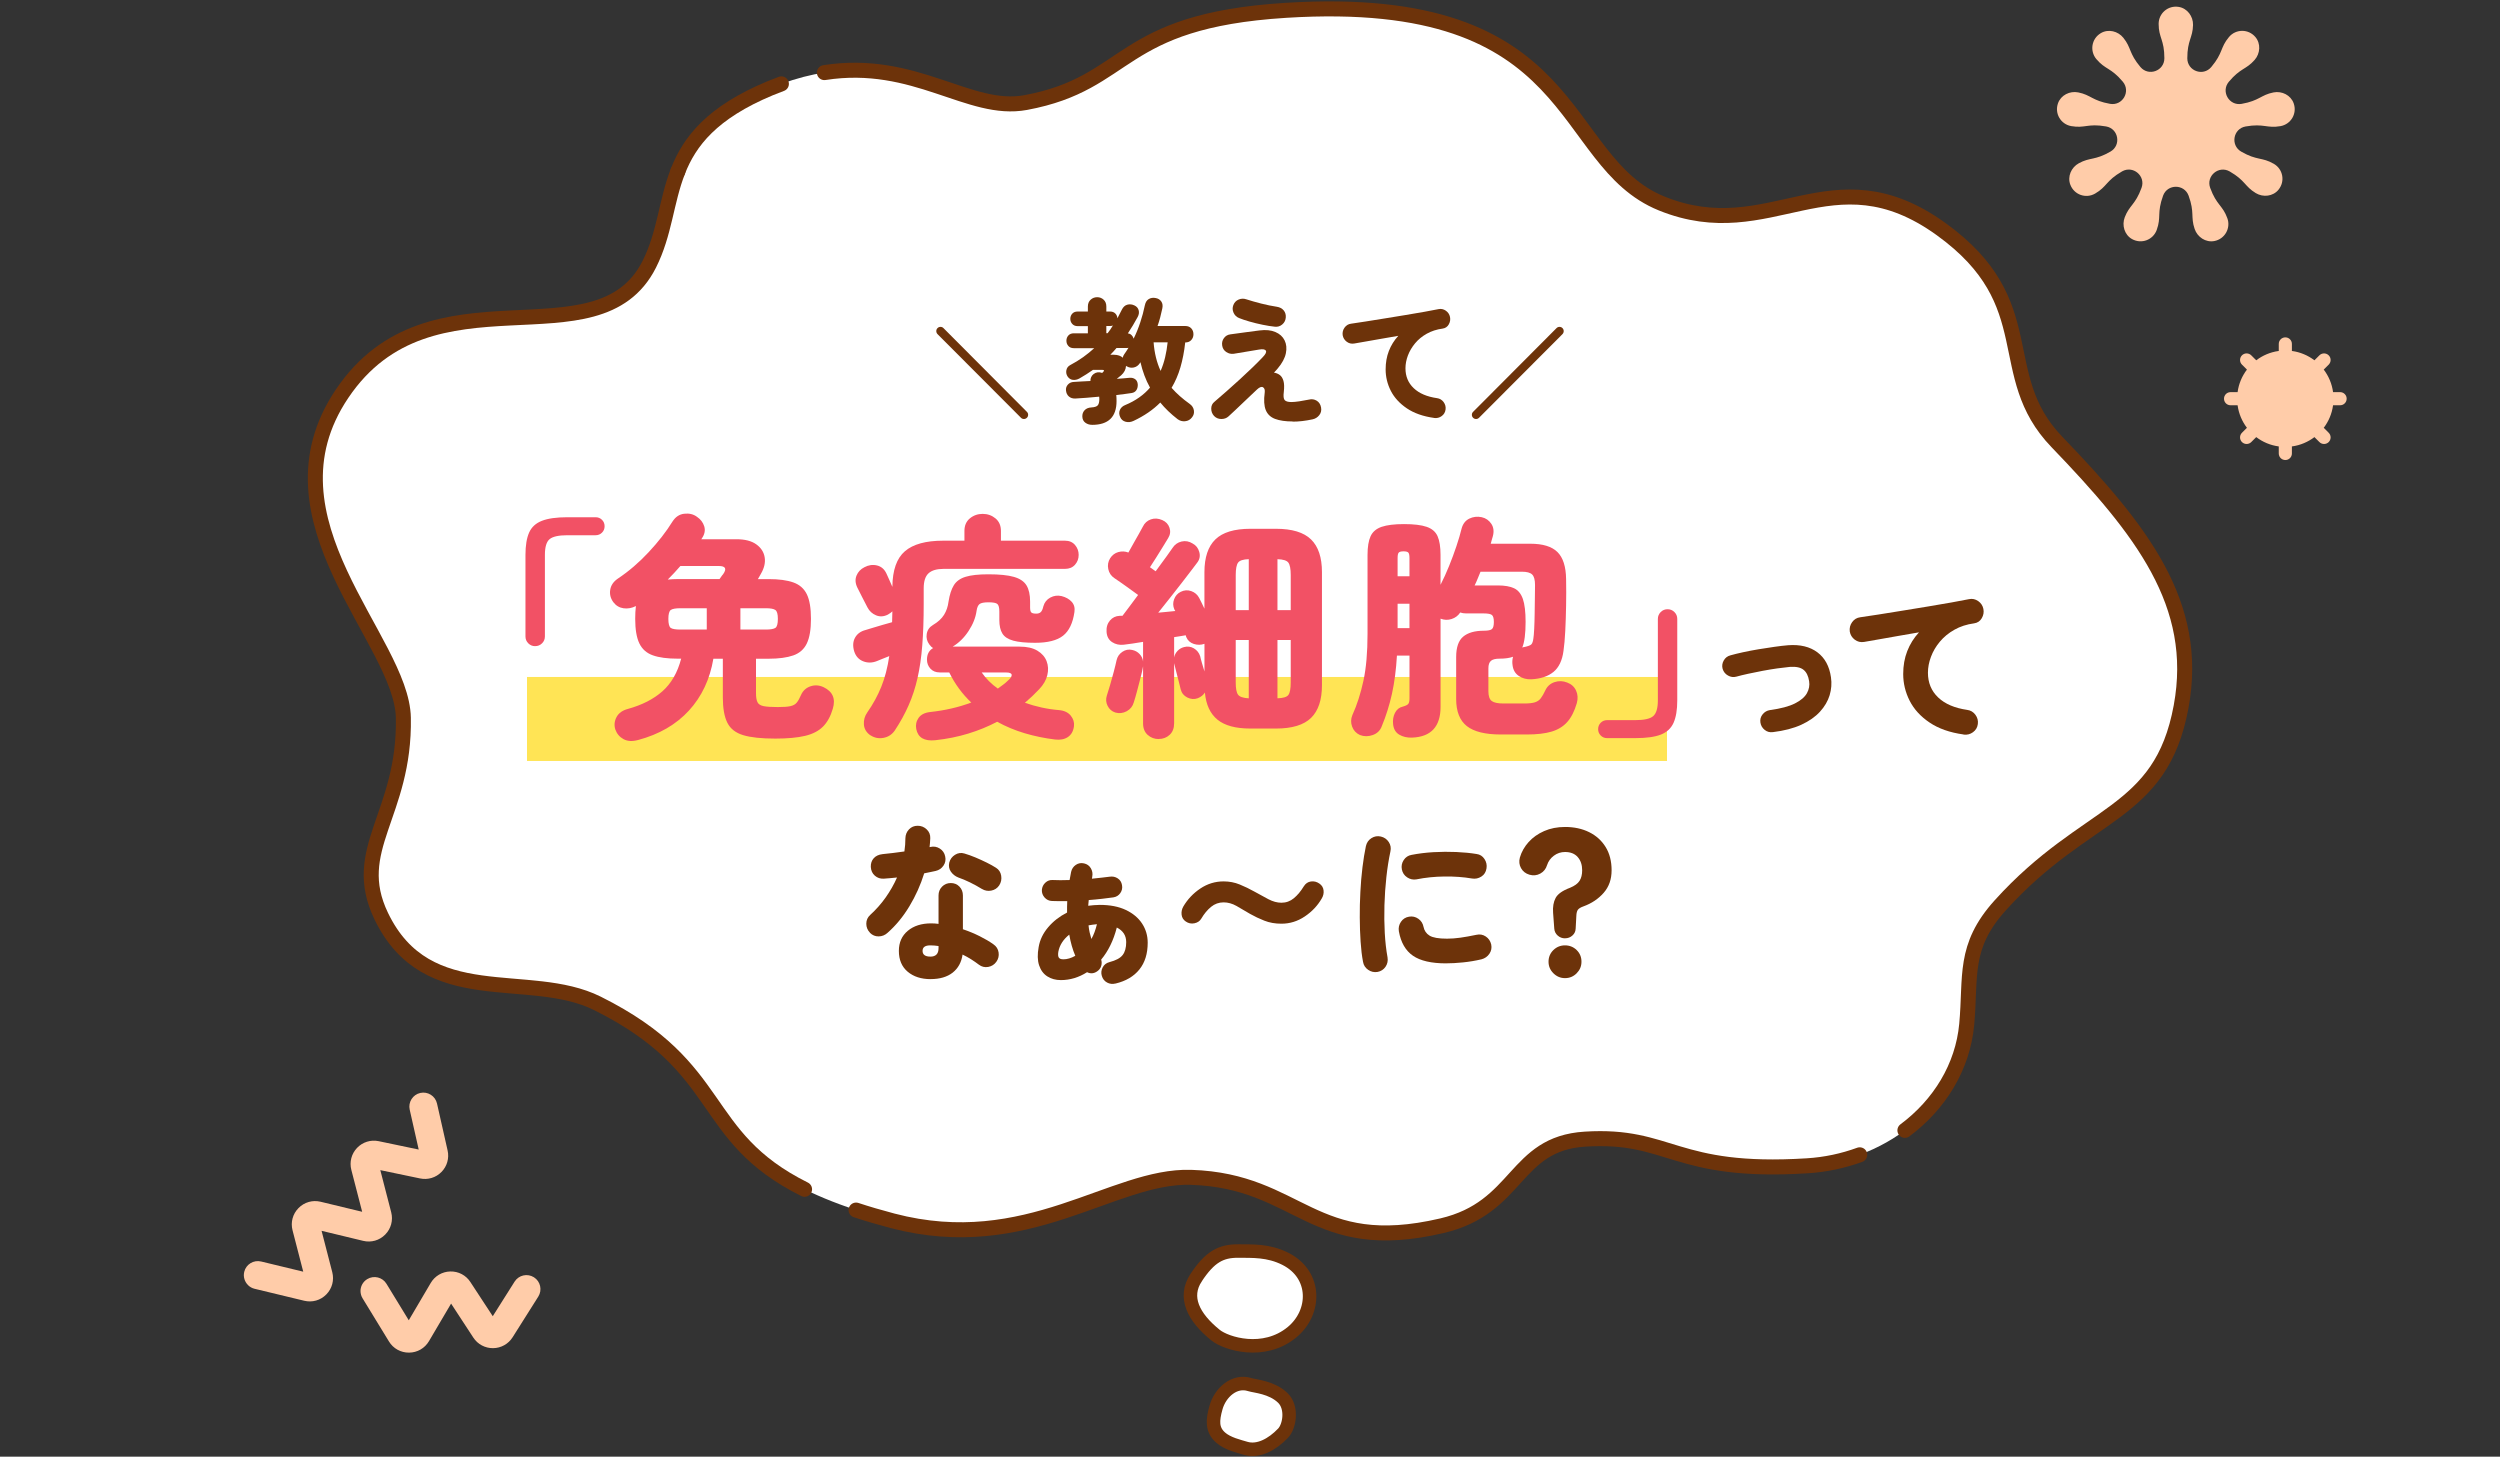<?xml version="1.0" encoding="UTF-8"?><svg id="b" xmlns="http://www.w3.org/2000/svg" xmlns:xlink="http://www.w3.org/1999/xlink" viewBox="0 0 750 437"><rect x="0" y="0" width="750" height="437" fill="#333333" stroke="none"/><defs><clipPath id="d"><rect width="750" height="437" style="fill:none;"/></clipPath></defs><g id="c"><g style="clip-path:url(#d);"><path d="M74.41,385.53c-1.02-1-1.5-2.49-1.14-3.98.54-2.26,2.81-3.64,5.07-3.1l12.63,3.05-3.21-12.42c-.62-2.4.05-4.89,1.79-6.66,1.74-1.77,4.22-2.48,6.63-1.9l12.47,3.01-3.25-12.57c-.61-2.36.03-4.82,1.71-6.59,1.68-1.76,4.11-2.52,6.5-2.02l12,2.51-2.7-11.96c-.51-2.26.91-4.51,3.17-5.02,2.26-.51,4.51.91,5.02,3.17l3.18,14.09c.53,2.33-.16,4.75-1.84,6.45-1.68,1.71-4.08,2.43-6.42,1.94l-11.93-2.49,3.27,12.65c.62,2.41-.05,4.9-1.79,6.67-1.74,1.77-4.22,2.48-6.63,1.89l-12.47-3.01,3.21,12.42c.62,2.41-.05,4.9-1.79,6.67-1.74,1.77-4.22,2.48-6.63,1.89l-14.89-3.59c-.77-.18-1.43-.57-1.96-1.09Z" style="fill:#ffcca9;"/><path d="M108.15,387.36c-.01-1.43.7-2.82,2.01-3.62,1.98-1.21,4.57-.59,5.78,1.39l6.69,10.95,6.59-11.19c1.24-2.1,3.43-3.39,5.87-3.45,2.44-.06,4.69,1.12,6.02,3.16l6.72,10.26,6.55-10.37c1.24-1.96,3.83-2.55,5.8-1.31,1.96,1.24,2.55,3.83,1.31,5.8l-7.71,12.21c-1.28,2.02-3.47,3.24-5.86,3.26s-4.61-1.16-5.92-3.17l-6.67-10.2-6.63,11.26c-1.26,2.14-3.49,3.43-5.98,3.45s-4.74-1.23-6.03-3.35l-7.91-12.94c-.41-.67-.61-1.42-.62-2.15Z" style="fill:#ffcca9;"/><path d="M702.03,117.64h-2.11c-.34-2.52-1.33-4.83-2.8-6.76l1.49-1.49c.77-.77.77-2.02,0-2.79-.77-.77-2.02-.77-2.79,0l-1.49,1.49c-1.93-1.47-4.24-2.46-6.76-2.8v-2.11c0-1.09-.88-1.97-1.97-1.97s-1.97.88-1.97,1.97v2.11c-2.52.34-4.83,1.33-6.76,2.8l-1.49-1.49c-.77-.77-2.02-.77-2.79,0-.77.77-.77,2.02,0,2.79l1.49,1.49c-1.47,1.93-2.46,4.24-2.8,6.76h-2.11c-1.09,0-1.97.88-1.97,1.97s.88,1.97,1.97,1.97h2.11c.34,2.52,1.33,4.83,2.8,6.76l-1.49,1.49c-.77.77-.77,2.02,0,2.79.77.77,2.02.77,2.79,0l1.49-1.49c1.93,1.47,4.24,2.46,6.76,2.8v2.11c0,1.09.88,1.97,1.97,1.97s1.97-.88,1.97-1.97v-2.11c2.52-.34,4.83-1.33,6.76-2.8l1.49,1.49c.77.77,2.02.77,2.79,0,.77-.77.77-2.02,0-2.79l-1.49-1.49c1.47-1.93,2.46-4.24,2.8-6.76h2.11c1.09,0,1.97-.88,1.97-1.97s-.88-1.97-1.97-1.97Z" style="fill:#ffcca9;"/><path d="M684.15,37.84c3.09-.54,5.05-3.73,3.96-6.83-.86-2.45-3.53-3.79-6.08-3.28-3.82.76-4.19,2.48-9.55,3.43h0c-3.75.66-6.27-3.72-3.83-6.63h0c3.5-4.17,5.17-3.62,7.74-6.55,1.71-1.95,1.89-4.94.2-6.9-2.14-2.49-5.88-2.38-7.89.02-2.7,3.21-1.72,4.73-5.32,9.01h0c-2.44,2.91-7.19,1.18-7.19-2.62h0c0-5.44,1.63-6.1,1.72-10,.06-2.59-1.72-5-4.29-5.42-3.24-.53-6.03,1.95-6.03,5.09,0,4.19,1.72,4.73,1.72,10.32h0c0,3.8-4.75,5.53-7.19,2.62h0c-3.5-4.17-2.67-5.72-5.11-8.76-1.62-2.02-4.53-2.72-6.76-1.4-2.82,1.67-3.37,5.38-1.35,7.78,2.7,3.21,4.36,2.52,7.95,6.8h0c2.44,2.91-.08,7.29-3.83,6.63h0c-5.36-.95-5.72-2.66-9.55-3.43-2.55-.51-5.22.83-6.08,3.28-1.08,3.1.88,6.28,3.96,6.83,4.13.73,4.96-.87,10.47.1h0c3.75.66,4.62,5.64,1.33,7.54h0c-4.71,2.72-6.1,1.64-9.51,3.51-2.28,1.25-3.47,3.99-2.55,6.42,1.16,3.07,4.71,4.25,7.43,2.68,3.63-2.1,3.24-3.86,8.08-6.65h0c3.29-1.9,7.17,1.35,5.86,4.92h0c-1.86,5.11-3.62,5.17-5.03,8.81-.94,2.42-.09,5.29,2.17,6.56,2.86,1.6,6.34.23,7.41-2.72,1.43-3.94,0-5.03,1.91-10.29h0c1.3-3.57,6.36-3.57,7.66,0h0c1.86,5.11.55,6.29,1.81,9.98.83,2.46,3.33,4.11,5.88,3.63,3.22-.61,5-3.9,3.93-6.85-1.43-3.94-3.23-3.86-5.15-9.11h0c-1.3-3.57,2.57-6.82,5.86-4.92h0c4.71,2.72,4.47,4.46,7.8,6.48,2.22,1.35,5.19,1.01,6.83-1,2.08-2.54,1.33-6.2-1.39-7.77-3.63-2.1-4.96-.88-9.8-3.67h0c-3.29-1.9-2.42-6.88,1.33-7.54h0c5.51-.97,6.34.63,10.47-.1Z" style="fill:#ffcca9;"/><path d="M121,215.34c-.43-23.41-43.89-59.33-18.4-97.21,26.65-39.61,76.59-8.04,92.16-38.82,9.34-18.47,1.49-38.32,36.21-52.81,37.69-15.72,56.64,7.98,76.72,4.26,31.7-5.87,27.08-24.48,78.07-27.67,89.4-5.6,81.08,45.11,112.72,57.94,32.75,13.28,50.95-16.04,83.85,7.69,31.01,22.37,15.2,43.56,34.74,63.86,25.4,26.39,42.93,48.61,37.27,79.37-6.08,33.07-28.21,30.79-54.26,59.63-11.23,12.43-8.74,21.36-10.07,35.75-2.1,22.76-22.71,40.81-47.88,42.39-40.01,2.51-40.87-9.62-66.63-8-21.45,1.34-19.65,20.53-42.93,25.98-38.99,9.13-42.44-13.47-75.27-14.52-23.45-.75-49.07,23.67-89.5,13.05-64.5-16.94-41.46-41.77-88.6-65.24-20.59-10.25-51.04,2.52-64.85-26.18-9.68-20.13,7.17-30.36,6.64-59.49Z" style="fill:#fff;"/><path d="M241.37,356.79c-32.18-16.04-23.18-36.37-62.15-55.78-20.59-10.25-51.04,2.52-64.85-26.18-9.68-20.13,7.17-30.36,6.64-59.49-.43-23.41-43.89-59.33-18.4-97.21,26.65-39.61,76.59-8.04,92.16-38.82,4.67-9.24,5.04-18.82,8.59-27.9" style="fill:none; stroke:#6d330a; stroke-linecap:round; stroke-width:4.5px;"/><path d="M557.92,346.44c-4.94,1.81-10.26,2.96-15.79,3.3-40.01,2.51-40.87-9.62-66.63-8-21.45,1.34-19.65,20.53-42.93,25.98-38.99,9.13-42.44-13.47-75.27-14.52-23.45-.75-49.07,23.67-89.5,13.05-3.98-1.05-7.63-2.12-10.98-3.23" style="fill:none; stroke:#6d330a; stroke-linecap:round; stroke-width:4.5px;"/><path d="M247.31,21.78c27.28-4.26,43.43,12.13,60.38,8.99,31.7-5.87,27.08-24.48,78.07-27.67,89.4-5.6,81.08,45.11,112.72,57.94,32.75,13.28,50.95-16.04,83.85,7.69,31.01,22.37,15.2,43.56,34.74,63.86,25.4,26.39,42.93,48.61,37.27,79.37-6.08,33.07-28.21,30.79-54.26,59.63-11.23,12.43-8.74,21.36-10.07,35.75-1.18,12.76-8.18,24.05-18.54,31.77" style="fill:none; stroke:#6d330a; stroke-linecap:round; stroke-width:4.5px;"/><path d="M203.35,51.42c3.54-9.08,10.26-17.66,27.62-24.91,1.17-.49,2.32-.94,3.45-1.35" style="fill:none; stroke:#6d330a; stroke-linecap:round; stroke-width:4.5px;"/><path d="M358.83,383.31c-3.84,5.81-.87,11.84,5.86,17.25,3.15,2.53,14.43,6.1,22.91-.89,7.24-5.97,7.43-17.25-1.97-22.01-5.13-2.6-10.03-2.3-14.08-2.35-5.3-.06-8.62,1.79-12.72,7.99Z" style="fill:#fff; stroke:#6d330a; stroke-width:4.05px;"/><path d="M364.79,422.29c-1.06,3.79-1.27,6.6,1.37,8.96,2.11,1.89,5.64,2.67,7.53,3.24,3.72,1.12,7.95-1.08,11.24-4.55,1.98-2.08,2.86-7.73-.1-10.58-3.34-3.22-8.34-3.48-9.89-3.98-4.61-1.47-8.89,2.39-10.15,6.9Z" style="fill:#fff; stroke:#6d330a; stroke-width:4.05px;"/><path d="M306.29,125.33l-25.03-25.09c-.25-.26-.37-.57-.37-.92s.12-.64.37-.89c.24-.24.54-.37.89-.37s.64.12.89.37l25.03,25.12c.24.24.37.54.37.89s-.12.64-.37.89c-.25.24-.54.37-.89.37s-.64-.12-.89-.37Z" style="fill:#6d330a;"/><path d="M327.61,127.45c-.76,0-1.42-.21-2-.63-.58-.42-.88-1.03-.91-1.84-.03-.76.2-1.39.67-1.9.47-.51,1.15-.8,2.04-.85.95-.05,1.58-.26,1.9-.61.32-.35.49-.99.49-1.9,0-.14,0-.26-.02-.38-.01-.12-.02-.24-.02-.34-1.35.14-2.65.25-3.89.34-1.24.09-2.33.17-3.28.22-.78.03-1.42-.18-1.92-.61-.5-.43-.79-1.03-.87-1.78-.08-.67.1-1.27.55-1.78.45-.51,1.05-.78,1.8-.81.67-.05,1.44-.1,2.29-.14s1.75-.09,2.69-.14c-.03-.41.05-.8.22-1.17.18-.38.43-.69.75-.93.76-.57,1.61-.67,2.55-.32l.2-.2c.54-.49.45-.73-.28-.73h-2.67c-.65.46-1.32.9-2,1.34-.69.43-1.38.85-2.09,1.26-.65.35-1.3.49-1.96.41-.66-.08-1.19-.43-1.6-1.05-.35-.57-.47-1.18-.34-1.84.12-.66.49-1.17,1.11-1.52,1.43-.76,2.74-1.56,3.93-2.41,1.19-.85,2.29-1.75,3.32-2.69h-6.12c-.7,0-1.25-.22-1.64-.65-.39-.43-.59-.96-.59-1.58s.2-1.15.59-1.58c.39-.43.94-.65,1.64-.65h4.21v-2.15h-3.08c-.67,0-1.21-.22-1.6-.65-.39-.43-.59-.94-.59-1.54s.2-1.14.59-1.56c.39-.42.92-.63,1.6-.63h3.08v-1.5c0-.86.28-1.55.83-2.05.55-.5,1.21-.75,1.96-.75s1.4.25,1.94.75c.54.5.81,1.18.81,2.05v1.5h1.13c.65,0,1.17.2,1.56.59.39.39.6.87.63,1.44.22-.43.44-.86.67-1.3.23-.43.45-.86.67-1.3.38-.78.92-1.28,1.62-1.48.7-.2,1.42-.13,2.15.22.65.3,1.07.77,1.26,1.42.19.65.09,1.32-.28,2.03-.92,1.7-1.9,3.35-2.96,4.94.46.05.84.23,1.13.53.3.3.5.65.61,1.05.76-1.54,1.42-3.16,1.98-4.86.57-1.7,1.03-3.42,1.38-5.14.19-.92.59-1.55,1.2-1.9.61-.35,1.3-.45,2.09-.28.73.14,1.28.49,1.66,1.05.38.57.47,1.27.28,2.11-.19.92-.4,1.81-.63,2.67-.23.86-.49,1.72-.79,2.55h8.3c.78,0,1.39.24,1.82.71.43.47.65,1.06.65,1.76s-.22,1.26-.65,1.74c-.43.49-1.04.73-1.82.73-.3,2.73-.78,5.22-1.44,7.47-.66,2.25-1.55,4.3-2.65,6.14.75.86,1.59,1.69,2.49,2.49.9.8,1.88,1.57,2.94,2.33.7.49,1.12,1.13,1.26,1.92.13.8-.05,1.5-.57,2.13-.51.67-1.19,1.06-2.04,1.15-.85.09-1.61-.12-2.29-.63-2.03-1.57-3.75-3.23-5.18-4.98-2.13,2.16-4.81,4-8.02,5.51-.81.38-1.6.47-2.37.26-.77-.2-1.32-.67-1.64-1.4-.35-.78-.38-1.51-.08-2.17.3-.66.82-1.14,1.58-1.44,1.57-.65,2.97-1.41,4.21-2.29,1.24-.88,2.32-1.86,3.24-2.94-.65-1.16-1.21-2.38-1.68-3.65-.47-1.27-.87-2.59-1.19-3.97l-.24.36c-.43.65-1.02,1.05-1.76,1.22-.74.16-1.45.04-2.13-.36-.03-.03-.1-.07-.2-.12-.05,1.05-.54,2-1.46,2.83-.16.11-.35.26-.57.45-.22.19-.46.39-.73.61.73-.05,1.42-.11,2.07-.16.65-.05,1.23-.11,1.74-.16.62-.05,1.17.07,1.64.38.47.31.75.82.83,1.52.05.68-.07,1.26-.38,1.76-.31.5-.79.8-1.44.91-.62.11-1.33.21-2.13.3-.8.09-1.63.2-2.49.3.03.27.05.56.06.87.01.31.02.63.02.95,0,4.75-2.44,7.13-7.33,7.13ZM331.9,99.95h.4c.57-.73,1.09-1.5,1.58-2.31-.22.11-.5.16-.85.16h-1.13v2.15ZM336.84,107.32c.05-.38.19-.72.41-1.01.43-.59.86-1.26,1.3-1.98-.08.03-.18.05-.28.06-.11.01-.22.02-.32.02h-3c-.3.35-.6.7-.91,1.03-.31.34-.63.67-.95.99h1.13c.57,0,1.07.08,1.52.24.45.16.82.38,1.11.65ZM348.18,111.29c.57-1.3,1.02-2.67,1.36-4.11.34-1.44.59-2.94.75-4.48h-4.21c.24,3.19.94,6.05,2.11,8.59Z" style="fill:#6d330a;"/><path d="M387.83,126.44c-2.19,0-3.96-.26-5.31-.77-1.35-.51-2.28-1.4-2.79-2.65-.51-1.26-.62-2.99-.32-5.2.11-.84-.06-1.38-.51-1.64-.45-.26-1.05-.03-1.8.67-.49.46-1.09,1.03-1.82,1.72-.73.69-1.5,1.42-2.33,2.21-.82.78-1.62,1.54-2.39,2.27s-1.44,1.35-2,1.86c-.59.54-1.32.8-2.19.79-.86-.01-1.58-.32-2.15-.91-.57-.62-.85-1.36-.85-2.21s.32-1.53.97-2.05c1.11-.94,2.32-2,3.64-3.16,1.32-1.16,2.66-2.36,4.01-3.6,1.35-1.24,2.62-2.44,3.81-3.58,1.19-1.15,2.2-2.17,3.04-3.06.86-.89,1.17-1.54.91-1.94-.26-.41-.94-.51-2.04-.32l-7.57,1.26c-.84.11-1.59-.07-2.27-.53-.68-.46-1.08-1.09-1.21-1.9-.14-.84.03-1.59.51-2.25.47-.66,1.13-1.05,1.96-1.15,2.19-.3,3.87-.53,5.06-.69,1.19-.16,2.04-.28,2.57-.34.53-.07.9-.11,1.11-.14,1.86-.24,3.44-.09,4.74.47,1.3.55,2.22,1.39,2.77,2.51.55,1.12.68,2.41.38,3.87-.3,1.46-1.11,2.97-2.43,4.54-.13.19-.31.39-.53.61-.22.22-.42.43-.61.65.67.11,1.26.35,1.76.73.5.38.86.97,1.09,1.76.23.8.26,1.91.1,3.34-.16,1.22-.07,2.02.26,2.41.34.39,1.01.59,2,.59.62,0,1.42-.07,2.41-.22.99-.15,1.94-.32,2.86-.51.84-.22,1.61-.11,2.33.32.71.43,1.15,1.11,1.32,2.03.16.89-.02,1.67-.55,2.33-.53.66-1.2,1.07-2,1.24-2.13.46-4.12.69-5.95.69ZM382.44,98.01c-1.08-.11-2.31-.3-3.69-.59-1.38-.28-2.69-.61-3.95-.97-1.25-.36-2.27-.71-3.06-1.03-.76-.3-1.31-.82-1.66-1.58-.35-.76-.38-1.53-.08-2.31.3-.78.82-1.34,1.58-1.66s1.53-.35,2.31-.08c1.32.43,2.82.86,4.48,1.28,1.66.42,3.21.74,4.64.95.92.14,1.62.51,2.11,1.11s.69,1.33.61,2.17c-.08.84-.44,1.52-1.07,2.05-.63.53-1.37.75-2.21.67Z" style="fill:#6d330a;"/><path d="M430.23,125.38c-3.29-.46-6.02-1.42-8.18-2.88s-3.76-3.21-4.8-5.24c-1.04-2.04-1.56-4.19-1.56-6.46,0-2,.32-3.83.97-5.51.65-1.67,1.59-3.19,2.83-4.54-1.76.3-3.47.59-5.14.89-1.67.3-3.21.57-4.6.81-1.39.24-2.56.45-3.5.61-.84.14-1.59-.05-2.25-.55-.66-.5-1.06-1.15-1.2-1.96-.11-.84.08-1.59.57-2.27.49-.67,1.13-1.07,1.94-1.17,1.16-.16,2.64-.38,4.44-.67,1.79-.28,3.73-.59,5.79-.93,2.07-.34,4.12-.67,6.18-1.01,2.05-.34,3.94-.66,5.67-.97,1.73-.31,3.12-.57,4.17-.79.78-.16,1.51,0,2.19.47.67.47,1.09,1.1,1.25,1.88.16.78.03,1.53-.38,2.25-.42.72-1.03,1.13-1.84,1.24-1.78.24-3.37.76-4.76,1.54-1.39.78-2.56,1.74-3.5,2.88s-1.66,2.35-2.15,3.65c-.49,1.3-.73,2.58-.73,3.85,0,2.4.82,4.39,2.47,5.95,1.65,1.57,3.98,2.57,7.01,3,.81.11,1.46.5,1.96,1.17.5.68.69,1.42.59,2.23-.11.84-.5,1.5-1.17,1.98-.67.49-1.43.67-2.27.57Z" style="fill:#6d330a;"/><path d="M441.93,125.33c-.25-.24-.37-.54-.37-.89s.12-.64.37-.89l25.03-25.12c.25-.24.54-.37.89-.37s.64.12.89.37c.24.24.37.54.37.89s-.12.65-.37.92l-25.03,25.09c-.25.24-.54.37-.89.37s-.64-.12-.89-.37Z" style="fill:#6d330a;"/><rect x="158.1" y="203.09" width="342" height="25.2" style="fill:#ffe455;"/><path d="M160.55,193.85c-.81,0-1.49-.28-2.06-.85-.57-.57-.85-1.26-.85-2.06v-24.46c0-2.84.37-5.08,1.1-6.72.73-1.64,2.01-2.81,3.84-3.52,1.82-.71,4.37-1.07,7.64-1.07h8.46c.76,0,1.4.26,1.92.78.52.52.78,1.16.78,1.92s-.26,1.4-.78,1.92c-.52.52-1.16.78-1.92.78h-8.46c-2.61,0-4.39.39-5.33,1.17-.95.78-1.42,2.36-1.42,4.73v24.46c0,.81-.28,1.49-.85,2.06-.57.57-1.26.85-2.06.85Z" style="fill:#f25165;"/><path d="M191.41,222c-1.71.47-3.15.39-4.34-.25-1.19-.64-2.02-1.62-2.49-2.95-.38-1.28-.25-2.51.39-3.7.64-1.18,1.77-1.99,3.38-2.42,4.27-1.18,7.73-2.95,10.38-5.3,2.65-2.35,4.53-5.6,5.62-9.78h-1.07c-3.08,0-5.56-.33-7.43-1-1.87-.66-3.22-1.86-4.05-3.59-.83-1.73-1.24-4.18-1.24-7.36,0-1.42.07-2.7.21-3.84-1.19.62-2.41.84-3.66.68-1.26-.17-2.29-.77-3.09-1.81-.85-1.14-1.17-2.38-.96-3.73.21-1.35.98-2.48,2.31-3.38,3.27-2.18,6.35-4.82,9.24-7.93,2.89-3.1,5.26-6.15,7.11-9.14.9-1.42,2.08-2.22,3.55-2.38,1.47-.17,2.73.13,3.77.89,1.14.76,1.88,1.73,2.24,2.92.36,1.19.11,2.39-.75,3.63l-.14.21h10.52c2.56,0,4.55.51,5.97,1.53,1.42,1.02,2.26,2.31,2.52,3.88.26,1.56-.11,3.2-1.1,4.91-.19.33-.36.63-.5.89-.14.26-.28.51-.43.75h3.2c3.08,0,5.56.33,7.43,1,1.87.66,3.22,1.85,4.05,3.55.83,1.71,1.24,4.17,1.24,7.39s-.42,5.63-1.24,7.36c-.83,1.73-2.18,2.93-4.05,3.59-1.87.66-4.35,1-7.43,1h-3.77v10.31c0,1.19.14,2.09.43,2.7.29.62.9,1.02,1.85,1.21.95.19,2.37.28,4.27.28,1.71,0,2.97-.09,3.8-.28.83-.19,1.46-.54,1.88-1.07.43-.52.85-1.28,1.28-2.28.57-1.28,1.5-2.14,2.81-2.59,1.3-.45,2.62-.37,3.95.25,2.75,1.33,3.67,3.48,2.77,6.47-.66,2.28-1.65,4.06-2.95,5.37-1.3,1.3-3.09,2.23-5.37,2.77-2.27.54-5.26.82-8.96.82-4.12,0-7.32-.34-9.6-1.03-2.28-.69-3.86-1.93-4.76-3.73-.9-1.8-1.35-4.31-1.35-7.54v-11.66h-2.84c-1.04,6.16-3.48,11.34-7.32,15.54-3.84,4.19-8.93,7.15-15.29,8.85ZM200.37,173.87c.47-.05.95-.08,1.42-.11.47-.02.97-.04,1.49-.04h12.58c.19-.24.37-.49.53-.75.17-.26.34-.49.53-.68,1.18-1.66.76-2.49-1.28-2.49h-11.52c-.62.71-1.23,1.4-1.85,2.06-.62.66-1.26,1.33-1.92,1.99ZM204.14,188.87h7.89v-6.4h-7.89c-1.47,0-2.44.18-2.92.53-.47.36-.71,1.24-.71,2.67s.24,2.37.71,2.7c.47.33,1.45.5,2.92.5ZM222.12,188.87h7.61c1.42,0,2.38-.17,2.88-.5.5-.33.75-1.23.75-2.7s-.25-2.31-.75-2.67c-.5-.36-1.46-.53-2.88-.53h-7.61v6.4Z" style="fill:#f25165;"/><path d="M261.09,220.58c-1.19-.85-1.83-1.93-1.92-3.24-.1-1.3.24-2.5,1-3.59,1.75-2.51,3.16-5.09,4.23-7.75,1.07-2.65,1.86-5.71,2.38-9.17-.66.28-1.32.55-1.96.78-.64.24-1.22.47-1.74.71-1.42.57-2.8.59-4.12.07-1.33-.52-2.23-1.52-2.7-2.99-.47-1.56-.39-2.93.25-4.09.64-1.16,1.69-1.93,3.16-2.31.43-.14,1.13-.36,2.1-.64.97-.28,2-.59,3.09-.92,1.09-.33,2.01-.59,2.77-.78,0-.52.01-1.05.04-1.6.02-.54.04-1.1.04-1.67-.19.19-.4.37-.64.53-.24.17-.47.32-.71.46-1.23.62-2.42.69-3.55.21-1.14-.47-1.99-1.26-2.56-2.35-.43-.81-.95-1.81-1.56-3.02-.62-1.21-1.11-2.19-1.49-2.95-.62-1.28-.7-2.48-.25-3.59.45-1.11,1.25-1.96,2.38-2.52,1.23-.66,2.49-.84,3.77-.53,1.28.31,2.23,1.13,2.84,2.45.24.52.52,1.15.85,1.88.33.74.64,1.43.92,2.1.05-5.02,1.3-8.59,3.77-10.7,2.46-2.11,6.28-3.16,11.45-3.16h6.4v-2.92c0-1.61.54-2.87,1.63-3.77,1.09-.9,2.37-1.35,3.84-1.35s2.75.45,3.84,1.35c1.09.9,1.64,2.16,1.64,3.77v2.92h19.2c1.28,0,2.29.43,3.02,1.28.73.85,1.1,1.85,1.1,2.99s-.37,2.12-1.1,2.95c-.74.83-1.74,1.24-3.02,1.24h-36.4c-2.04,0-3.54.44-4.51,1.32-.97.88-1.46,2.38-1.46,4.51v4.69c0,4.65-.14,8.78-.43,12.41-.28,3.63-.76,6.9-1.42,9.81-.66,2.92-1.55,5.64-2.67,8.18-1.11,2.54-2.5,5.06-4.16,7.57-.81,1.18-1.92,1.92-3.34,2.2-1.42.28-2.75.02-3.98-.78ZM280.57,222.07c-3.27.33-5.17-.78-5.69-3.34-.24-1.23-.01-2.35.68-3.34.69-1,1.84-1.59,3.45-1.78,2.23-.24,4.37-.59,6.43-1.07,2.06-.47,4.04-1.07,5.94-1.78-2.7-2.56-4.91-5.57-6.61-9.03h-2.84c-1.19,0-2.12-.38-2.81-1.14-.69-.76-1.03-1.66-1.03-2.7,0-1.61.62-2.77,1.85-3.48-.38-.19-.76-.54-1.14-1.07-.71-.95-.97-2-.78-3.16.19-1.16.81-2.05,1.85-2.67,1.52-.9,2.63-1.92,3.34-3.06s1.16-2.46,1.35-3.98c.33-2.09.86-3.72,1.6-4.91.73-1.18,1.91-2.03,3.52-2.52,1.61-.5,3.89-.75,6.83-.75,3.32,0,5.88.26,7.68.78,1.8.52,3.06,1.38,3.77,2.56.71,1.19,1.07,2.8,1.07,4.83v1.78c0,.76.12,1.26.36,1.49.24.24.73.36,1.49.36.57,0,1.02-.15,1.35-.46.33-.31.59-.89.78-1.74.33-1.18,1.03-2.06,2.1-2.63,1.07-.57,2.19-.71,3.38-.43,1.28.33,2.29.9,3.02,1.71.73.81,1.01,1.83.82,3.06-.47,3.32-1.61,5.69-3.41,7.11-1.8,1.42-4.6,2.13-8.39,2.13-2.8,0-4.98-.21-6.54-.64-1.56-.43-2.66-1.14-3.27-2.13-.62-1-.92-2.35-.92-4.05v-2.56c0-1.14-.19-1.88-.57-2.24-.38-.36-1.28-.53-2.7-.53-1.33,0-2.22.18-2.67.53-.45.36-.75,1.03-.89,2.03-.28,2.04-1.09,4.06-2.42,6.08-1.33,2.02-2.92,3.57-4.76,4.66h20.12c2.18,0,3.95.4,5.3,1.21,1.35.81,2.27,1.86,2.77,3.16.5,1.3.57,2.7.21,4.19s-1.17,2.9-2.45,4.23c-1.33,1.42-2.75,2.77-4.27,4.05,1.61.57,3.28,1.04,5.01,1.42,1.73.38,3.47.64,5.23.78,1.56.14,2.74.7,3.52,1.67.78.97,1.1,2.03.96,3.16-.19,1.47-.79,2.55-1.81,3.24-1.02.69-2.31.94-3.88.75-3.13-.38-6.16-1.01-9.1-1.88-2.94-.88-5.69-2.03-8.25-3.45-2.7,1.42-5.59,2.61-8.67,3.55-3.08.95-6.38,1.61-9.88,1.99ZM299.34,206.58c.52-.38,1.05-.77,1.6-1.17.54-.4,1.05-.84,1.53-1.32.76-.66,1.1-1.22,1.03-1.67-.07-.45-.63-.68-1.67-.68h-7.32c1.28,1.85,2.89,3.46,4.83,4.83Z" style="fill:#f25165;"/><path d="M347.62,221.72c-1.28,0-2.38-.42-3.31-1.24-.92-.83-1.39-1.98-1.39-3.45v-17.14c-.14.9-.39,2.04-.75,3.41-.36,1.38-.71,2.74-1.07,4.09-.36,1.35-.67,2.45-.96,3.31-.33,1.19-1.04,2.07-2.13,2.67-1.09.59-2.23.72-3.41.39-1.04-.33-1.81-1-2.31-1.99-.5-1-.58-2.01-.25-3.06.28-.85.62-1.93,1-3.24.38-1.3.75-2.63,1.1-3.98.36-1.35.63-2.48.82-3.38.24-1.09.82-1.94,1.74-2.56.92-.62,1.91-.81,2.95-.57.9.19,1.65.6,2.24,1.24s.94,1.39,1.03,2.24v-5.9c-1.09.19-2.13.36-3.13.5-1,.14-1.9.26-2.7.36-1.28.14-2.43-.12-3.45-.78-1.02-.66-1.58-1.68-1.67-3.06-.1-1.37.24-2.51,1-3.41.76-.9,1.73-1.37,2.92-1.42h.85c.43-.52,1.05-1.35,1.88-2.49.83-1.14,1.77-2.39,2.81-3.77-.76-.57-1.62-1.2-2.59-1.88-.97-.69-1.87-1.33-2.7-1.92-.83-.59-1.43-1.01-1.81-1.24-1-.66-1.61-1.58-1.85-2.74-.24-1.16-.05-2.24.57-3.24.62-.95,1.43-1.56,2.45-1.85,1.02-.28,2.03-.24,3.02.14.43-.76.92-1.65,1.49-2.67.57-1.02,1.12-2,1.67-2.95.54-.95.94-1.66,1.17-2.13.52-1.09,1.33-1.82,2.42-2.2,1.09-.38,2.23-.31,3.41.21,1.09.47,1.81,1.24,2.17,2.31.36,1.07.22,2.1-.39,3.09-.38.62-.9,1.47-1.56,2.56-.67,1.09-1.35,2.19-2.06,3.31-.71,1.11-1.33,2.07-1.85,2.88l1.71,1.21c1.23-1.66,2.31-3.13,3.23-4.41.92-1.28,1.53-2.13,1.81-2.56.66-1.04,1.58-1.69,2.74-1.96,1.16-.26,2.26-.06,3.31.6,1,.52,1.66,1.36,1.99,2.52.33,1.16.14,2.22-.57,3.16-.29.38-.83,1.1-1.64,2.17-.81,1.07-1.78,2.34-2.92,3.8-1.14,1.47-2.33,3-3.59,4.59-1.26,1.59-2.45,3.09-3.59,4.51.9-.09,1.78-.18,2.63-.25.85-.07,1.68-.15,2.49-.25l-.29-.5c-.43-1-.45-2-.07-3.02.38-1.02,1.04-1.77,1.99-2.24,1.04-.52,2.1-.59,3.16-.21,1.07.38,1.86,1.07,2.38,2.06.19.33.41.78.68,1.35.26.57.56,1.19.89,1.85v-10.95c0-4.41,1.09-7.68,3.27-9.81,2.18-2.13,5.69-3.2,10.52-3.2h7.68c4.83,0,8.34,1.07,10.52,3.2,2.18,2.13,3.27,5.4,3.27,9.81v33.91c0,4.41-1.09,7.68-3.27,9.81-2.18,2.13-5.69,3.2-10.52,3.2h-7.68c-4.41,0-7.7-.89-9.88-2.67-2.18-1.78-3.44-4.49-3.77-8.14-.47.76-1.18,1.33-2.13,1.71-1.04.38-2.09.31-3.13-.21-1.04-.52-1.71-1.33-1.99-2.42-.14-.62-.34-1.42-.6-2.42-.26-1-.52-2-.78-3.02-.26-1.02-.46-1.84-.6-2.45v18.06c0,1.47-.45,2.62-1.35,3.45-.9.83-1.99,1.24-3.27,1.24ZM361.34,201.46v-8.32c-1.04.38-2.11.39-3.2.04-1.09-.36-1.85-1.05-2.28-2.1l-.14-.5c-.52.1-1.08.19-1.67.28-.59.1-1.2.19-1.81.28v6.11c.14-.76.49-1.42,1.03-1.99.54-.57,1.2-.95,1.96-1.14,1.04-.28,2.03-.15,2.95.39.92.55,1.55,1.34,1.88,2.38.09.47.27,1.15.53,2.03.26.88.51,1.72.75,2.52ZM370.72,183.04h3.91v-15.29c-1.66.05-2.73.39-3.2,1.03s-.71,1.88-.71,3.73v10.52ZM374.63,209.49v-17.49h-3.91v12.73c0,1.85.24,3.08.71,3.7.47.62,1.54.97,3.2,1.07ZM383.24,183.04h3.98v-10.52c0-1.85-.24-3.09-.71-3.73s-1.56-.98-3.27-1.03v15.29ZM383.24,209.49c1.71-.05,2.8-.38,3.27-1,.47-.62.71-1.87.71-3.77v-12.73h-3.98v17.49Z" style="fill:#f25165;"/><path d="M423.62,221.29c-1.47.05-2.75-.25-3.84-.89-1.09-.64-1.71-1.7-1.85-3.16-.14-1.23.05-2.36.57-3.38.52-1.02,1.3-1.65,2.35-1.88.85-.24,1.4-.51,1.64-.82.24-.31.36-.86.36-1.67v-12.8h-3.77c-.24,4.22-.74,8.03-1.49,11.45-.76,3.41-1.78,6.66-3.06,9.74-.47,1.28-1.38,2.16-2.7,2.63-1.33.47-2.61.47-3.84,0-1.14-.52-1.92-1.36-2.35-2.52-.43-1.16-.4-2.31.07-3.45,1.38-3.03,2.48-6.46,3.31-10.27.83-3.81,1.24-8.52,1.24-14.11v-23.68c0-2.42.31-4.29.92-5.62.62-1.33,1.72-2.26,3.31-2.81,1.59-.54,3.83-.82,6.72-.82s5.2.27,6.79.82c1.59.55,2.68,1.48,3.27,2.81.59,1.33.89,3.2.89,5.62v8.96c.9-1.75,1.75-3.63,2.56-5.62.81-1.99,1.54-3.97,2.2-5.94.66-1.97,1.18-3.73,1.56-5.3.38-1.42,1.15-2.42,2.31-2.99,1.16-.57,2.41-.71,3.73-.43,1.23.28,2.19.95,2.88,1.99.69,1.04.84,2.28.46,3.7-.1.33-.2.7-.32,1.1-.12.4-.23.79-.32,1.17h11.87c3.74,0,6.46.83,8.14,2.49,1.68,1.66,2.55,4.36,2.6,8.11.05,2.61.05,5.26,0,7.96-.05,2.7-.13,5.24-.25,7.61-.12,2.37-.3,4.36-.53,5.97-.38,2.89-1.39,5-3.02,6.33-1.64,1.33-3.85,2.06-6.65,2.2-1.42.05-2.67-.28-3.73-1-1.07-.71-1.7-1.78-1.88-3.2-.14-.85-.09-1.71.14-2.56-.52.19-1.13.33-1.81.43-.69.1-1.43.14-2.24.14-1.19,0-2.04.21-2.56.64-.52.43-.78,1.19-.78,2.28v6.83c0,1.47.33,2.45,1,2.95.66.5,1.82.75,3.48.75h6.26c1.42,0,2.5-.12,3.24-.36.73-.24,1.32-.64,1.74-1.21.43-.57.88-1.35,1.35-2.35.57-1.23,1.49-2.06,2.77-2.49,1.28-.43,2.56-.38,3.84.14,1.23.47,2.11,1.28,2.63,2.42.52,1.14.59,2.39.21,3.77-.71,2.42-1.67,4.3-2.88,5.65-1.21,1.35-2.79,2.31-4.73,2.88-1.94.57-4.38.85-7.32.85h-7.89c-4.65,0-8.03-.84-10.17-2.52-2.13-1.68-3.2-4.4-3.2-8.14v-12.58c0-2.89.7-4.93,2.1-6.11,1.4-1.18,3.47-1.78,6.22-1.78,1.23,0,2.04-.17,2.42-.5.38-.33.57-1.04.57-2.13s-.2-1.79-.6-2.1c-.4-.31-1.22-.46-2.45-.46h-5.26c-.66,0-1.26-.09-1.78-.28-.62.95-1.48,1.6-2.59,1.96-1.11.36-2.22.32-3.31-.11v26.45c0,5.92-2.84,9.01-8.53,9.24ZM419.28,172.87h3.56v-5.47c0-.85-.12-1.4-.36-1.64-.24-.24-.71-.36-1.42-.36s-1.19.12-1.42.36c-.24.24-.36.78-.36,1.64v5.47ZM419.28,188.44h3.56v-7.32h-3.56v7.32ZM456.68,194.27c.09-.05.19-.08.28-.11.09-.02.19-.04.28-.04,1.18-.24,1.92-.52,2.2-.85.28-.33.47-.9.57-1.71.09-.52.18-1.48.25-2.88.07-1.4.12-2.96.14-4.69.02-1.73.05-3.36.07-4.91.02-1.54.04-2.74.04-3.59,0-1.52-.28-2.56-.85-3.13-.57-.57-1.61-.85-3.13-.85h-12.37c-.29.66-.57,1.35-.85,2.06-.28.71-.59,1.4-.92,2.06h6.97c2.04,0,3.66.28,4.87.85,1.21.57,2.08,1.64,2.63,3.2.54,1.56.82,3.86.82,6.9,0,3.51-.33,6.07-1,7.68Z" style="fill:#f25165;"/><path d="M482.14,221.44c-.76,0-1.4-.26-1.92-.78-.52-.52-.78-1.16-.78-1.92s.26-1.4.78-1.92c.52-.52,1.16-.78,1.92-.78h8.46c2.65,0,4.44-.4,5.37-1.21.92-.81,1.39-2.37,1.39-4.69v-24.46c0-.81.29-1.49.85-2.06.57-.57,1.25-.85,2.06-.85s1.49.28,2.06.85c.57.57.85,1.26.85,2.06v24.46c0,2.8-.37,5.02-1.1,6.68-.74,1.66-2,2.84-3.8,3.55-1.8.71-4.36,1.07-7.68,1.07h-8.46Z" style="fill:#f25165;"/><path d="M531.85,219.63c-.91.13-1.72-.08-2.44-.66-.72-.57-1.15-1.31-1.29-2.22-.13-.91.08-1.72.66-2.44.57-.72,1.31-1.15,2.22-1.29,3.23-.44,5.72-1.1,7.48-1.99,1.76-.89,2.96-1.92,3.6-3.07.64-1.16.86-2.36.66-3.6-.24-1.58-.8-2.72-1.69-3.43-.89-.71-2.26-.99-4.11-.86-1.08.1-2.33.25-3.75.45-1.43.2-2.9.45-4.41.73-1.51.29-2.96.58-4.33.88-1.38.3-2.55.59-3.53.86-.87.24-1.71.13-2.52-.33-.81-.45-1.34-1.12-1.61-1.99-.24-.87-.13-1.71.33-2.52.45-.81,1.13-1.33,2.04-1.56,1.07-.3,2.34-.61,3.8-.93,1.46-.32,3-.61,4.61-.88,1.61-.27,3.19-.51,4.74-.73,1.54-.22,2.92-.38,4.13-.48,3.59-.27,6.52.44,8.77,2.12,2.25,1.68,3.61,4.18,4.08,7.51.27,1.81.13,3.6-.4,5.37-.54,1.76-1.5,3.41-2.9,4.94-1.39,1.53-3.26,2.83-5.59,3.91-2.34,1.07-5.18,1.81-8.54,2.22Z" style="fill:#6d330a;"/><path d="M589.05,220.34c-4.1-.57-7.49-1.76-10.18-3.58-2.69-1.81-4.68-3.99-5.97-6.53-1.29-2.54-1.94-5.22-1.94-8.04,0-2.49.4-4.77,1.21-6.85.81-2.08,1.98-3.96,3.53-5.64-2.18.37-4.32.74-6.4,1.11-2.08.37-3.99.71-5.72,1.01-1.73.3-3.18.55-4.36.76-1.04.17-1.97-.06-2.8-.68-.82-.62-1.32-1.44-1.49-2.44-.13-1.04.1-1.98.71-2.82.6-.84,1.41-1.33,2.42-1.46,1.44-.2,3.28-.48,5.52-.83,2.23-.35,4.64-.74,7.21-1.16,2.57-.42,5.13-.84,7.69-1.26,2.55-.42,4.91-.82,7.06-1.21,2.15-.39,3.88-.71,5.19-.98.97-.2,1.88,0,2.72.58.84.59,1.36,1.37,1.56,2.34.2.98.04,1.91-.48,2.8-.52.89-1.29,1.4-2.29,1.54-2.22.3-4.19.94-5.92,1.92-1.73.97-3.18,2.17-4.36,3.58-1.18,1.41-2.07,2.92-2.67,4.54-.61,1.61-.91,3.21-.91,4.79,0,2.99,1.02,5.46,3.07,7.41,2.05,1.95,4.96,3.19,8.72,3.73,1.01.13,1.82.62,2.45,1.46.62.84.86,1.76.73,2.77-.13,1.04-.62,1.86-1.46,2.47s-1.78.84-2.82.71Z" style="fill:#6d330a;"/><path d="M261,279.83c-.74-.77-1.11-1.68-1.11-2.72s.39-1.92,1.16-2.62c1.71-1.55,3.25-3.28,4.61-5.19,1.36-1.92,2.51-3.93,3.45-6.05-.71.07-1.39.13-2.07.2-.67.07-1.29.12-1.87.15-1.04.07-1.94-.23-2.7-.88-.76-.66-1.17-1.54-1.23-2.65-.03-1.04.26-1.91.88-2.6.62-.69,1.5-1.1,2.65-1.23,1.01-.1,2.07-.22,3.17-.35,1.11-.13,2.23-.29,3.38-.45.2-1.31.3-2.64.3-3.98.03-1.04.39-1.92,1.08-2.65.69-.72,1.55-1.08,2.6-1.08s1.94.36,2.7,1.08c.76.72,1.12,1.6,1.08,2.65-.03.44-.06.88-.08,1.34s-.06.9-.13,1.34l.25-.05c1.01-.23,1.95-.08,2.82.48.87.55,1.41,1.34,1.61,2.34.23,1.01.07,1.93-.5,2.77-.57.84-1.36,1.38-2.37,1.61-.47.1-.99.21-1.56.33-.57.12-1.19.24-1.86.38-1.08,3.46-2.55,6.75-4.44,9.88-1.88,3.12-4.07,5.78-6.55,7.96-.77.71-1.66,1.07-2.67,1.08-1.01.02-1.88-.34-2.62-1.08ZM279.19,293.74c-2.82,0-5.12-.74-6.88-2.22-1.76-1.48-2.65-3.56-2.65-6.25,0-2.52.89-4.53,2.67-6.02,1.78-1.49,4.12-2.24,7.01-2.24.74,0,1.48.05,2.22.15v-8.52c0-1.04.35-1.92,1.06-2.65.71-.72,1.58-1.08,2.62-1.08s1.91.36,2.6,1.08c.69.72,1.03,1.6,1.03,2.65v10.13c1.78.6,3.46,1.3,5.04,2.09,1.58.79,2.96,1.6,4.13,2.44.87.6,1.39,1.42,1.54,2.44.15,1.03-.08,1.96-.68,2.8-.6.84-1.42,1.35-2.44,1.54-1.03.18-1.96-.04-2.8-.68-.71-.54-1.47-1.07-2.29-1.59-.82-.52-1.69-1-2.6-1.44-.34,2.32-1.33,4.12-2.97,5.42-1.65,1.29-3.85,1.94-6.6,1.94ZM279.09,286.99c1.65,0,2.47-.84,2.47-2.52v-.66c-.44-.07-.86-.12-1.26-.15-.4-.03-.81-.05-1.21-.05-1.55,0-2.32.55-2.32,1.66s.77,1.71,2.32,1.71ZM294.56,266.68c-1.14-.71-2.34-1.36-3.58-1.97-1.24-.6-2.4-1.09-3.48-1.46-.94-.37-1.69-.96-2.24-1.76s-.71-1.71-.48-2.72c.27-1.01.85-1.79,1.74-2.34.89-.55,1.82-.68,2.8-.38,1.04.3,2.14.7,3.3,1.18,1.16.49,2.28,1,3.38,1.54,1.09.54,2.02,1.06,2.8,1.56.87.54,1.39,1.34,1.56,2.39.17,1.06-.03,2.02-.6,2.9-.57.84-1.36,1.36-2.37,1.56-1.01.2-1.95.03-2.82-.5Z" style="fill:#6d330a;"/><path d="M334.68,295.05c-.91.23-1.76.14-2.54-.28-.79-.42-1.32-1.08-1.59-1.99-.27-.87-.18-1.72.25-2.55s1.11-1.35,2.02-1.59c1.95-.5,3.28-1.22,3.98-2.14.71-.92,1.06-2.21,1.06-3.86,0-1.98-.94-3.44-2.82-4.38-.5,1.95-1.15,3.73-1.94,5.34s-1.71,3.04-2.75,4.28c.2.64.2,1.29,0,1.94-.2.66-.61,1.18-1.21,1.59-.97.67-1.98.76-3.02.25-2.49,1.58-5.11,2.37-7.86,2.37-1.55,0-2.9-.37-4.06-1.11-1.16-.74-1.98-1.85-2.47-3.33-.49-1.48-.53-3.31-.13-5.49.37-2.15,1.32-4.12,2.85-5.92,1.53-1.8,3.42-3.27,5.67-4.41v-1.71c0-.57.02-1.14.05-1.71h-2.42c-.77,0-1.5-.02-2.17-.05-.87-.03-1.6-.38-2.19-1.03-.59-.66-.87-1.42-.83-2.29.07-.87.42-1.6,1.06-2.19.64-.59,1.39-.85,2.27-.78,1.34.07,3.01.07,4.99,0l.45-2.42c.2-.91.67-1.61,1.41-2.12.74-.5,1.56-.66,2.47-.45.91.2,1.59.69,2.04,1.46.45.77.6,1.6.43,2.47l-.1.66c.97-.1,1.92-.2,2.82-.3.91-.1,1.75-.2,2.52-.3.87-.13,1.67.03,2.39.5.72.47,1.15,1.14,1.29,2.02.17.87,0,1.67-.5,2.39-.5.72-1.19,1.15-2.07,1.29-.97.13-2.11.28-3.4.43-1.29.15-2.63.28-4.01.38-.03.3-.06.6-.08.88-.02.29-.04.56-.08.83.57-.07,1.15-.13,1.74-.18.59-.05,1.17-.08,1.74-.08,3.06,0,5.65.5,7.79,1.51,2.13,1.01,3.76,2.37,4.89,4.08,1.12,1.71,1.69,3.63,1.69,5.75,0,3.29-.83,5.97-2.5,8.04s-4.04,3.47-7.13,4.21ZM318.96,287.8c1.18,0,2.38-.35,3.63-1.06-.81-1.88-1.41-4-1.81-6.35-1.81,1.45-2.91,3.16-3.28,5.14-.13.84-.08,1.43.15,1.76.23.34.67.5,1.31.5ZM327.42,281.7c.71-1.28,1.26-2.75,1.66-4.44-.44.03-.87.08-1.29.15-.42.07-.83.13-1.23.2.07.74.18,1.45.33,2.12.15.67.33,1.33.53,1.97Z" style="fill:#6d330a;"/><path d="M384.42,277.11c-1.88,0-3.59-.3-5.12-.91-1.53-.6-2.95-1.28-4.26-2.02-1.44-.87-2.81-1.67-4.08-2.39-1.28-.72-2.57-1.08-3.88-1.08-1.41,0-2.66.45-3.75,1.34-1.09.89-2.08,2.07-2.95,3.55-.44.74-1.13,1.2-2.07,1.39-.94.19-1.8,0-2.57-.53-.74-.5-1.16-1.18-1.26-2.04-.1-.86.07-1.67.5-2.44,1.28-2.18,2.98-3.99,5.12-5.42,2.13-1.43,4.46-2.14,6.98-2.14,1.71,0,3.33.31,4.84.93,1.51.62,2.96,1.32,4.33,2.09,1.48.84,2.9,1.61,4.26,2.32,1.36.71,2.66,1.06,3.91,1.06,1.41,0,2.66-.45,3.75-1.36,1.09-.91,2.07-2.08,2.95-3.53.54-.87,1.26-1.37,2.17-1.49.91-.12,1.75.09,2.52.63.74.5,1.16,1.18,1.26,2.04.1.86-.08,1.67-.55,2.44-1.24,2.15-2.94,3.95-5.09,5.39-2.15,1.45-4.49,2.17-7,2.17Z" style="fill:#6d330a;"/><path d="M413.25,291.58c-1.01.17-1.94-.04-2.8-.63-.86-.59-1.37-1.39-1.54-2.39-.34-1.75-.58-3.76-.73-6.05-.15-2.28-.24-4.7-.25-7.23-.02-2.54.04-5.1.18-7.69.13-2.59.34-5.06.63-7.41.29-2.35.63-4.47,1.03-6.35.24-1.04.79-1.84,1.66-2.39.87-.55,1.81-.71,2.82-.48,1.01.24,1.8.78,2.37,1.64.57.86.74,1.81.5,2.85-.5,2.35-.91,4.91-1.21,7.69s-.5,5.59-.58,8.44c-.08,2.86-.05,5.63.1,8.32.15,2.69.43,5.12.83,7.31.17,1.04-.03,1.98-.6,2.82-.57.84-1.38,1.36-2.42,1.56ZM433.82,289.01c-4.4,0-7.71-.76-9.93-2.29-2.22-1.53-3.63-3.97-4.23-7.33-.17-1.04.04-1.99.63-2.85.59-.86,1.4-1.37,2.44-1.54,1.01-.17,1.93.04,2.77.63.84.59,1.36,1.4,1.56,2.44.23,1.14.84,2.02,1.81,2.62.97.6,2.72.91,5.24.91,1.28,0,2.62-.1,4.03-.3s3.01-.49,4.79-.86c1.01-.23,1.94-.07,2.8.5.86.57,1.4,1.38,1.64,2.42.2,1.01.02,1.93-.55,2.77-.57.84-1.36,1.39-2.37,1.66-1.88.44-3.74.75-5.57.93-1.83.19-3.52.28-5.07.28ZM424.95,263.81c-1.01.17-1.94-.03-2.8-.6-.86-.57-1.39-1.36-1.59-2.37s-.02-1.95.55-2.82c.57-.87,1.36-1.39,2.37-1.56,2.05-.4,4.23-.67,6.55-.81,2.32-.13,4.6-.15,6.85-.05,2.25.1,4.28.3,6.1.6,1.01.13,1.8.64,2.37,1.51.57.87.77,1.81.6,2.82-.17,1.08-.68,1.89-1.54,2.44s-1.79.75-2.8.58c-2.59-.44-5.34-.64-8.27-.6-2.92.03-5.73.32-8.42.86Z" style="fill:#6d330a;"/><path d="M469.5,281.5c-.84,0-1.57-.28-2.19-.83-.62-.55-.97-1.25-1.03-2.09l-.35-4.74c-.13-1.78.12-3.27.76-4.46.64-1.19,2.08-2.21,4.33-3.05,1.38-.57,2.33-1.27,2.85-2.09.52-.82.78-1.87.78-3.15,0-1.65-.45-2.97-1.34-3.98-.89-1.01-2.16-1.51-3.8-1.51-1.24,0-2.36.37-3.35,1.11-.99.74-1.67,1.68-2.04,2.82-.34,1.14-1.02,1.99-2.04,2.55s-2.11.66-3.25.33c-1.14-.34-1.98-.99-2.52-1.97-.54-.97-.66-2.03-.35-3.18.5-1.71,1.38-3.26,2.62-4.64,1.24-1.38,2.8-2.48,4.66-3.3,1.87-.82,3.96-1.23,6.28-1.23,2.72,0,5.13.52,7.23,1.56,2.1,1.04,3.75,2.53,4.94,4.46,1.19,1.93,1.79,4.26,1.79,6.98s-.79,4.94-2.37,6.75c-1.58,1.81-3.61,3.18-6.1,4.08-.84.3-1.39.65-1.66,1.03-.27.39-.42,1-.45,1.84l-.2,3.78c-.03.84-.36,1.54-.98,2.09-.62.55-1.35.83-2.19.83ZM469.5,293.44c-1.34,0-2.5-.49-3.48-1.46-.98-.97-1.46-2.13-1.46-3.48s.49-2.54,1.46-3.48c.97-.94,2.13-1.41,3.48-1.41s2.54.47,3.5,1.41c.96.94,1.44,2.1,1.44,3.48s-.48,2.5-1.44,3.48c-.96.97-2.13,1.46-3.5,1.46Z" style="fill:#6d330a;"/></g></g></svg>